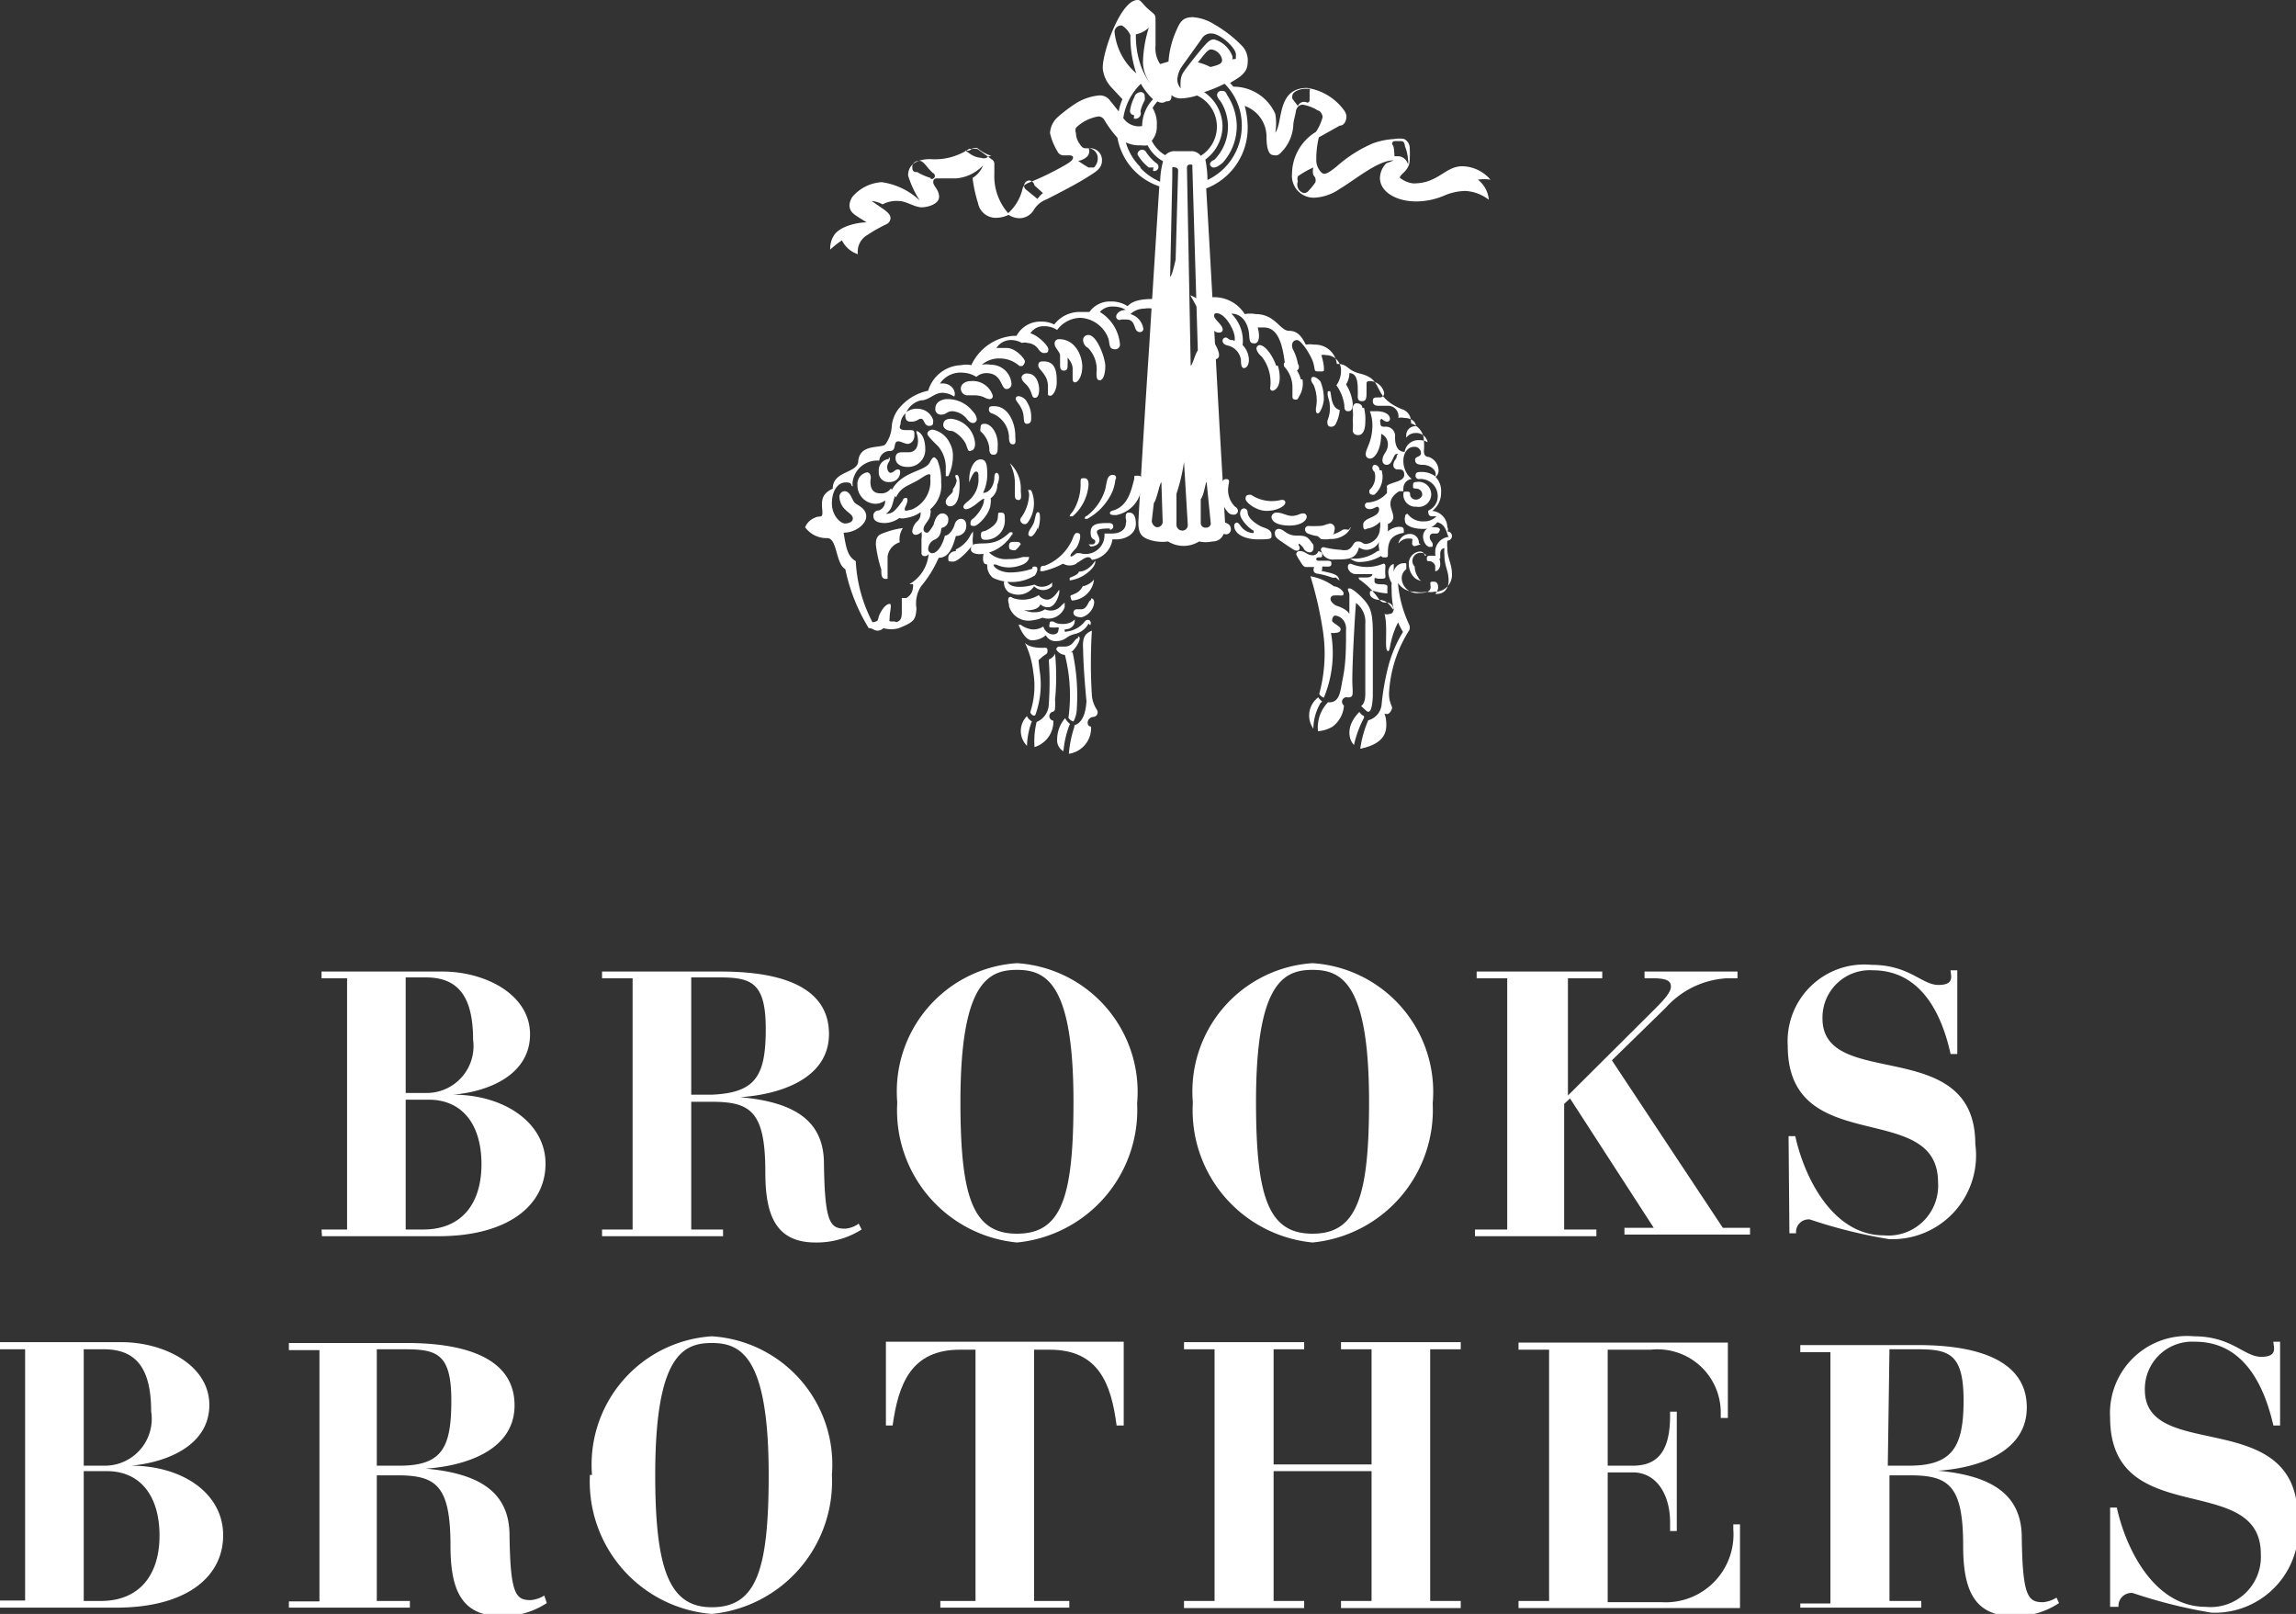 <svg xmlns="http://www.w3.org/2000/svg" viewBox="0 0 54.84 38.54"><rect x="0" y="0" width="54.84" height="38.54" fill="#333333" stroke="none"/><defs><style>.cls-1{fill:#fff;}</style></defs><g id="Layer_2" data-name="Layer 2"><g id="图层_1" data-name="图层 1"><path class="cls-1" d="M2,32.22h.48c.76,0,1.13.44,1.13,1.48A1.12,1.12,0,0,1,2.49,35H2ZM0,38.39H2.77c1.68,0,2.56-.73,2.56-1.73S4.36,35,3.13,35v0C4,34.92,5,34.51,5,33.55s-1.09-1.5-2.1-1.5H0v.17H.6v6H0Zm2-3.26h.55c.8,0,1.26.59,1.26,1.54s-.49,1.56-1.4,1.56H2Z"/><path class="cls-1" d="M6.9,38.39H9.79v-.16H9v-3h.48c.93,0,1.28.23,1.28,1.68,0,1,.23,1.68,1.2,1.68a1.88,1.88,0,0,0,1.1-.31L13,38.1a.72.72,0,0,1-.32.11c-.36,0-.49-.13-.51-1.54,0-1-.66-1.48-2-1.6v0c.91-.06,2.12-.42,2.12-1.51,0-1.32-1.6-1.49-2.59-1.49H6.9v.17h.73v6H6.9ZM9,32.22h.66c.77,0,1.12.1,1.12,1.22S10.57,35,9.54,35H9Z"/><path class="cls-1" d="M14.09,35.22A3.17,3.17,0,0,0,17,38.54a3.18,3.18,0,0,0,2.87-3.32A3.07,3.07,0,0,0,17,31.91a3.07,3.07,0,0,0-2.86,3.31M17,38.38c-1,0-1.35-.87-1.35-3.16,0-2.84.66-3.15,1.35-3.15s1.36.31,1.36,3.15c0,2.29-.3,3.16-1.36,3.16"/><path class="cls-1" d="M22.46,38.23h.84v-6h-.37c-1.17,0-1.47.82-1.61,1.81h-.16v-2h5.68v2h-.17c-.13-1-.43-1.81-1.6-1.81H24.7v6h.84v.16H22.46Z"/><polygon class="cls-1" points="28.28 38.23 29.01 38.23 29.01 32.22 28.28 32.22 28.28 32.05 31.15 32.05 31.15 32.22 30.42 32.22 30.42 34.97 32.76 34.97 32.76 32.22 32.03 32.22 32.03 32.05 34.89 32.05 34.89 32.22 34.16 32.22 34.16 38.23 34.89 38.23 34.89 38.4 32.03 38.4 32.03 38.23 32.76 38.23 32.76 35.13 30.42 35.13 30.42 38.23 31.15 38.23 31.15 38.4 28.28 38.4 28.28 38.23"/><path class="cls-1" d="M36.27,38.23H37v-6h-.73v-.17h5v1.8h-.17v-.13a1.51,1.51,0,0,0-1.67-1.5H38.4V35H39c.58,0,.89-.33.89-1.19v-.1h.16v2.85h-.16v-.21c0-.64-.31-1.19-.89-1.19H38.4v3.1h1.3a1.62,1.62,0,0,0,1.7-1.74v-.12h.16v2H36.27Z"/><path class="cls-1" d="M43,38.39h2.89v-.16h-.76v-3h.48c.93,0,1.28.23,1.28,1.68,0,1,.23,1.68,1.19,1.68a1.84,1.84,0,0,0,1.1-.31l-.06-.13a.72.72,0,0,1-.32.11c-.36,0-.49-.13-.51-1.54,0-1-.67-1.48-2-1.6v0c.91-.06,2.12-.42,2.12-1.51,0-1.32-1.61-1.49-2.6-1.49H43v.17h.72v6H43Zm2.13-6.17h.66c.76,0,1.11.1,1.11,1.22S46.63,35,45.59,35h-.5Z"/><path class="cls-1" d="M50.4,36h.16c.22,1,.9,2.37,2.12,2.37A1.2,1.2,0,0,0,54,37.11c0-2-3.6-.55-3.6-3.26a1.84,1.84,0,0,1,2-1.94c.91,0,1.2.49,1.61.49s.29-.24.29-.36h.16v2h-.16c-.23-1-.73-2-1.87-2a1.13,1.13,0,0,0-1.2,1.15c0,1.74,3.65.37,3.65,3.05a2,2,0,0,1-2.06,2.27,12,12,0,0,1-1.88-.47.31.31,0,0,0-.34.33H50.4Z"/><path class="cls-1" d="M9.69,23.34h.48c.76,0,1.13.44,1.13,1.49a1.12,1.12,0,0,1-1.12,1.27H9.69Zm-2,6.18h2.78c1.67,0,2.56-.74,2.56-1.73s-1-1.65-2.21-1.65v0c.86-.07,1.84-.48,1.84-1.44s-1.08-1.5-2.09-1.5H7.68v.16h.61v6H7.68Zm2-3.26h.55c.8,0,1.26.59,1.26,1.54s-.48,1.56-1.39,1.56H9.69Z"/><path class="cls-1" d="M14.38,29.52h2.89v-.16h-.76V26.31H17c.93,0,1.28.23,1.28,1.68,0,1,.23,1.68,1.2,1.68a2,2,0,0,0,1.1-.31l-.07-.14a.64.64,0,0,1-.32.12c-.36,0-.49-.13-.51-1.55,0-1-.66-1.47-2-1.59v0c.91-.06,2.12-.42,2.12-1.51,0-1.33-1.6-1.49-2.59-1.49H14.38v.16h.73v6h-.73Zm2.13-6.18h.66c.77,0,1.12.11,1.12,1.23s-.24,1.52-1.27,1.57h-.51Z"/><path class="cls-1" d="M21.43,26.35a3.17,3.17,0,0,0,2.86,3.32,3.18,3.18,0,0,0,2.87-3.32A3.08,3.08,0,0,0,24.29,23a3.07,3.07,0,0,0-2.86,3.31m2.86,3.15c-1.05,0-1.35-.86-1.35-3.15,0-2.84.66-3.15,1.35-3.15s1.35.31,1.35,3.15c0,2.29-.29,3.15-1.35,3.15"/><path class="cls-1" d="M28.49,26.35a3.17,3.17,0,0,0,2.86,3.32,3.18,3.18,0,0,0,2.87-3.32A3.08,3.08,0,0,0,31.35,23a3.07,3.07,0,0,0-2.86,3.31m2.86,3.15c-1.05,0-1.35-.86-1.35-3.15,0-2.84.66-3.15,1.35-3.15s1.35.31,1.35,3.15c0,2.29-.3,3.15-1.35,3.15"/><path class="cls-1" d="M35.23,29.36H36v-6h-.73v-.16h3v.16h-.82v2.8l2.06-2.05c.19-.19.4-.4.4-.55s-.12-.2-.47-.2h-.16v-.16H41.5v.16h-.24a2.12,2.12,0,0,0-1.47.7L38.5,25.32l2.65,4h.65v.16h-3v-.16h.7l-2-3.09-.14.13v3h.77v.16h-2.9Z"/><path class="cls-1" d="M42.72,27.13h.16c.22,1,.9,2.37,2.12,2.37a1.19,1.19,0,0,0,1.29-1.27c0-2-3.59-.55-3.59-3.26a1.83,1.83,0,0,1,2-1.93c.91,0,1.2.48,1.6.48s.29-.23.29-.35h.16v2h-.16c-.22-1-.73-2-1.86-2a1.13,1.13,0,0,0-1.2,1.15c0,1.74,3.65.37,3.65,3a2,2,0,0,1-2.06,2.27,11.89,11.89,0,0,1-1.89-.47.3.3,0,0,0-.33.33h-.16Z"/><path class="cls-1" d="M27.25,2a1.58,1.58,0,0,0,.29.37.94.94,0,0,0-.26.64.45.45,0,0,1-.45-.19A1.43,1.43,0,0,1,27.25,2Zm0,2a1.36,1.36,0,0,1-.36-.6.75.75,0,0,0,.36.07.57.57,0,0,0,.16,0,.9.9,0,0,0,.37.38,2,2,0,0,0-.07.49A1.38,1.38,0,0,1,27.23,4Zm.59-.29a.79.79,0,0,1-.33-.35A.51.51,0,0,0,27.63,3a.71.71,0,0,0-.1-.42.74.74,0,0,1,.12-.16.17.17,0,0,0,.2,0c.06,0,.14,0,.13-.15a.34.34,0,0,0,.23.08,1.4,1.4,0,0,0,.38-.07.82.82,0,0,1,.09,1.44.28.28,0,0,0-.21-.11c-.08,0-.12,0-.2,0s-.1,0-.2,0A.3.3,0,0,0,27.82,3.72Zm1,.6a2.49,2.49,0,0,0-.05-.5A1,1,0,0,0,29.2,3a1,1,0,0,0-.44-.8,3.37,3.37,0,0,0,.49-.2,1.4,1.4,0,0,1,.41,1A1.43,1.43,0,0,1,28.79,4.32ZM29,4a.09.09,0,0,1-.1-.09A.14.14,0,0,1,29,3.82,1.12,1.12,0,0,0,29.33,3a1.13,1.13,0,0,0-.17-.57s-.09-.1-.09-.16a.1.1,0,0,1,.1-.1c.06,0,.1,0,.14.1a1.36,1.36,0,0,1,.23.73,1.31,1.31,0,0,1-.33.88S29.08,4,29,4Zm-1.45,0s-.07,0-.11,0a1.07,1.07,0,0,1-.27-.31.08.08,0,0,1,0,0,.11.11,0,0,1,.21-.05h0a1.14,1.14,0,0,0,.23.25.11.11,0,0,1,.06.09A.1.1,0,0,1,27.54,4.08Zm-.46-1.25a.1.1,0,0,1-.1-.1,1,1,0,0,1,.11-.34c0-.05.08-.11.14-.11a.09.09,0,0,1,.1.1.23.23,0,0,1,0,.1.93.93,0,0,0-.1.26A.13.13,0,0,1,27.08,2.83Zm.1-1-.05,0a1.49,1.49,0,0,1-.52-1,.16.16,0,0,1,.18-.14A.53.53,0,0,1,27,.84,2.71,2.71,0,0,0,27.18,1.86Zm.58,10.7a.13.13,0,0,1-.13.14c-.07,0-.13-.09-.13-.15l.05-.43c.07-.07.14-.49.18-.49Zm.6.08a.13.13,0,0,1-.12.14.14.14,0,0,1-.15-.14l0-.74a4.26,4.26,0,0,0,.18-.76ZM28.08,6.2s-.09.41-.13.41V6.56L28,4.23V4A.06.06,0,0,1,28.07,4a.07.07,0,0,1,.07.07Zm.36,2.53L28.35,4s0-.07.07-.07.06,0,.06.08l.13,4.36C28.56,8.41,28.48,8.73,28.44,8.73Zm5-4.5c0-.07.23-.16.23-.41a2.32,2.32,0,0,0,0-.31.24.24,0,0,0-.13-.19.66.66,0,0,0-.24,0,1.76,1.76,0,0,0-.5.1,3.18,3.18,0,0,0-.88.56c-.09.07-.21.17-.29.17s-.19-.17-.19-.31a2.24,2.24,0,0,1,.06-.56L32,3c.09,0,.16-.09.16-.23a.3.3,0,0,0-.06-.14,1.33,1.33,0,0,0-.88-.53c-.73,0-.57.82-.76,1.07a1.3,1.3,0,0,0,0-.45,1.09,1.09,0,0,0-1-.65l-.08-.09c.2-.12.42-.23.42-.48a.51.51,0,0,0-.12-.39A3,3,0,0,0,29,.58a1.1,1.1,0,0,0-.51-.17c-.27,0-.32.15-.42.38a2.17,2.17,0,0,0-.16.68l-.2.06a.67.67,0,0,1-.11-.44c0-.15,0-.36,0-.56s0-.16-.17-.31S27.26,0,27.17,0c-.41,0-.85,1.28-.83,1.64a.77.77,0,0,0,.2.44l.27.29a1.2,1.2,0,0,0-.09.29l-.2-.25a.3.3,0,0,0-.28-.13,1.27,1.27,0,0,0-.53.18,3.54,3.54,0,0,0-.45.34.55.55,0,0,0-.18.38,1.49,1.49,0,0,0,.18.44h0a.16.16,0,0,0,.14.09l.15,0s.08,0,.08.05-.05.1-.17.17-.39.22-.69.35-.32.11-.36.28a1.12,1.12,0,0,1-.33.53,1.33,1.33,0,0,1-.33-.93c0-.07,0-.16,0-.24a.13.13,0,0,0-.07-.12l-.33-.24a.26.26,0,0,0-.14,0,.09.09,0,0,0-.07,0,1.47,1.47,0,0,1-.92.24c-.32,0-.53.13-.53.39a2.36,2.36,0,0,0,.28.6,1.66,1.66,0,0,0-.91-.44,1,1,0,0,0-.7.35.4.4,0,0,0-.07.19c0,.19.11.23.41.42-.22,0-.64.09-.78.31a.58.58,0,0,0-.09.34,2.05,2.05,0,0,1,.28-.22.65.65,0,0,0,.38.33.46.46,0,0,1,.23-.46,3.54,3.54,0,0,1,.44-.25.17.17,0,0,0,.11-.15c0-.1-.11-.17-.16-.21l-.29-.2a.66.66,0,0,1,.26.08.71.71,0,0,1,.39-.08c.17,0,.38.15.54.15s.42-.08.42-.25-.14-.26-.14-.35.06-.09.11-.09.21,0,.43,0a1,1,0,0,0,.65-.31.62.62,0,0,1-.25.3,3.23,3.23,0,0,0,.13.6.43.43,0,0,0,.46.35.69.69,0,0,0,.27-.07.49.49,0,0,0,.24.08A.4.4,0,0,0,24.7,5,.6.6,0,0,1,25,4.76c.27-.14.75-.38,1.05-.58.11-.07.27-.16.27-.34a.28.28,0,0,0-.28-.3h-.12c-.08,0-.12-.09-.15-.13a.43.43,0,0,1-.07-.23.17.17,0,0,1,0-.13,1,1,0,0,1,.54-.27.17.17,0,0,1,.14.09,2.76,2.76,0,0,0,.31.42,1.5,1.5,0,0,0,1,1.16c-.05.77-.15,2.34-.24,3.8-.11,1.65-.26,4.13-.26,4.23,0,.26.08.33.21.39a1,1,0,0,0,.5.06.7.7,0,0,0,.74,0,.77.77,0,0,0,.32,0c.16,0,.32-.11.3-.44,0-.07-.13-2.28-.13-2.28-.11-2-.25-4.56-.32-5.71A1.55,1.55,0,0,0,29.8,3a2,2,0,0,0-.07-.47.78.78,0,0,1,.52.71c0,.1,0,.43.14.46s.16,0,.29-.15A1,1,0,0,0,30.89,3c0-.1.05-.25.06-.33s.06-.17.17-.17a1,1,0,0,1,.36.14c.05,0,.11.09.11.16a1.16,1.16,0,0,1-.16.35h0a1.18,1.18,0,0,0-.57,1,.52.52,0,0,0,.55.57A1.16,1.16,0,0,0,32,4.51c.37-.22.91-.68,1.28-.68h.06s0,0-.05,0l-.18.07a.52.52,0,0,0-.15.35c0,.32.37.56.87.56a1.73,1.73,0,0,0,.69-.15A1.33,1.33,0,0,1,35,4.56a1,1,0,0,1,.56.21.68.68,0,0,0-.26-.48,1,1,0,0,1,.3,0,.91.91,0,0,0-.67-.32c-.42,0-.57.41-1.17.41A.61.61,0,0,1,33.42,4.23ZM28.8,12.6a.11.11,0,0,1-.12-.12v-.56c.08-.1.11-.4.14-.41l.1,1A.11.11,0,0,1,28.8,12.6ZM23.25,3.54a.15.15,0,0,1,.1,0,.94.94,0,0,0,.18.12.58.58,0,0,0,.15.06.23.23,0,0,0-.12.05.18.18,0,0,1-.12,0,.53.53,0,0,1-.26-.09l-.13-.09C23.18,3.63,23.19,3.54,23.25,3.54Zm2.76,0a.24.24,0,0,1,.21.25.31.31,0,0,1-.09.21h-.05L26,4a2.86,2.86,0,0,1-.25-.16c.08,0,.26-.09.26-.19a.08.08,0,0,0,0-.07Zm-3.78.71a1.42,1.42,0,0,1-.32-.14c-.06,0-.12,0-.12-.12s.11-.15.17-.15.1.05.14.09a2,2,0,0,0,.18.2l0,0A.06.06,0,0,1,22.23,4.27ZM27.44.66a2.94,2.94,0,0,0-.14.83.89.89,0,0,0,.18.51s0,0,0,0-.36-.41-.35-1.18A.63.63,0,0,0,27.44.66Zm.76,1.45s-.08-.09-.08-.21a.63.63,0,0,1,.1-.3L28.7.93A.25.25,0,0,1,28.94.8c.2,0,.58.34.58.5s0,.09-.09.12a.11.11,0,0,0,0-.09A.65.65,0,0,0,29,.94c-.1,0-.16.07-.25.17s-.4.49-.46.58a.42.42,0,0,0-.09.25.9.9,0,0,0,0,.16ZM24.71,4.43l.2.18s0,0,0,0,0,0,0,0a.79.79,0,0,0-.13.14l-.27-.22a.12.12,0,0,1-.05-.1.13.13,0,0,1,.14-.12A.15.15,0,0,1,24.71,4.43ZM31,2.53l-.13-.17a.11.11,0,0,1,0-.08c0-.08.16-.16.31-.16s.1,0,.1.08,0,0,0,.06l0,.13s0,.06-.06.06A.16.16,0,0,0,31,2.53Zm2.31.84.13,0c.07,0,.1,0,.12.13a1,1,0,0,1,.07.31.23.23,0,0,1,0,.11s-.05-.19-.25-.19c0,0-.06,0-.07,0s0-.23-.05-.27A.06.06,0,0,1,33.3,3.37ZM31,4.33A.17.17,0,0,1,31,4.21,2,2,0,0,1,31.37,4a.31.31,0,0,0,0,.18s.05.06.05.09a.2.2,0,0,1,0,.08,1.37,1.37,0,0,1-.16.2.14.14,0,0,1-.12.06A.21.21,0,0,1,31,4.33ZM28.91,1.6a1.2,1.2,0,0,0-.3-.11c.15-.18.23-.31.32-.31a.3.3,0,0,1,.26.25C29.19,1.52,29.12,1.55,28.91,1.6Z"/><path class="cls-1" d="M31.91,10.11a.12.12,0,0,1-.12.08c-.1,0-.09-.11-.08-.16a.73.73,0,0,0,.05-.37c0-.08-.05-.18-.05-.25s0-.07.05-.07,0,.39.24.45A.87.87,0,0,1,31.91,10.11Zm-.37-1S31.45,9,31.37,9s-.06.12,0,.18a.93.93,0,0,1,.06.57c0,.07,0,.12.05.12s.14-.21.14-.35A1.09,1.09,0,0,0,31.54,9.11Zm1,.63c0-.08-.08-.11-.14-.11s-.1.07-.09.16a.86.86,0,0,1,0,.22,1.9,1.9,0,0,1,0,.27s0,.11.13.11.17-.16.17-.31A1.13,1.13,0,0,0,32.58,9.74Zm-1.47-.68a.64.64,0,0,0-.22-.35c-.05-.06-.08-.09-.13-.09a0,0,0,0,0-.05.05.16.16,0,0,0,0,.08.72.72,0,0,1,.2.51c0,.06,0,.17,0,.2s0,.07.05.08.08,0,.1-.06A.58.58,0,0,0,31.11,9.06Zm2.78,2.45c-.06,0-.1,0-.1.08s0,.07.1.08a.14.14,0,0,1,.12.14c0,.06-.08.12-.14.12a.14.14,0,0,1-.15-.11c0-.06,0-.08-.08-.08s-.08,0-.08.1a.29.29,0,0,0,.31.26.3.3,0,1,0,0-.59Zm-.9-.28c0-.1-.08-.13-.12-.13s-.09.09,0,.17a.42.42,0,0,1-.12.43.09.09,0,0,0,0,.06s0,.05.06.05a.07.07,0,0,0,.06,0A.56.56,0,0,0,33,11.23Zm-2.47-2.5c-.07-.21-.25-.49-.4-.49a.09.09,0,0,0-.07.08s0,.09.13.2a1,1,0,0,1,.2.73.06.06,0,0,0,.09.07C30.61,9.23,30.58,8.91,30.52,8.73Zm-1.81-.54.09.13s.12.26.24.26c.27,0,0-.41-.08-.52a2,2,0,0,0-.25-.26Zm5.57,4.4a.22.22,0,0,0-.25.22c0,.14.09.25.16.25s.07,0,.07-.06-.07-.09-.07-.17a.08.08,0,0,1,.09-.09h.07a.07.07,0,0,0,.07-.06C34.42,12.63,34.36,12.59,34.28,12.59Zm-.35.38a.21.21,0,0,0-.21-.22.28.28,0,0,0-.28.23s0,0,0,0,.09-.12.23-.12.1,0,.1.11a.06.06,0,0,0,.07.07S33.93,13,33.93,13Zm.31.3c-.08,0-.12,0-.12.06s0,.07.06.07.14.06.14.13,0,.07,0,.11a0,0,0,0,0,0,0c.07,0,.12-.09.12-.16S34.4,13.27,34.24,13.27Zm-.17,0s0,0,0,0a.11.11,0,0,0-.12-.1.29.29,0,0,0-.26.32.46.46,0,0,0,.12.29.3.3,0,0,0,.19.09s0,0,0,0-.05,0-.09-.09a.46.46,0,0,1-.08-.25A.19.19,0,0,1,34.07,13.26Zm-1.84-.62a.21.21,0,0,0-.12,0,.85.85,0,0,1-.5.15c-.06,0-.1,0-.1,0s0,0,.08.07a.6.6,0,0,0,.22,0,.56.56,0,0,0,.4-.14s.09-.09.09-.14A.07.07,0,0,0,32.23,12.64ZM28.71,7.55a1,1,0,0,1,.23.23c0,.09.1.18.2.16s.07-.12,0-.2S29,7.59,29,7.55s0-.07.06-.07c.21,0,.42.41.43.56s0,.08-.07.08-.1-.06-.14-.06a.08.08,0,0,0-.08.07q0,.09.12.12a.41.41,0,0,1,.32.34c0,.06,0,.2.07.2s.12-.09.12-.19a.52.52,0,0,0-.15-.36.9.9,0,0,0-.27-.75c.29,0,.4.28.42.45s0,.26.13.26.13-.21.08-.38l.15,0c.36,0,.45.47.5.86,0,.09.06.15.14.15A.11.11,0,0,0,31,8.69a1.11,1.11,0,0,0-.12-.35c-.05-.12,0-.22.1-.22s.34.37.39.55,0,.2.14.2.11,0,.11-.12a1.47,1.47,0,0,0-.06-.27.23.23,0,0,1,.11,0,.36.36,0,0,1,.36.38.59.59,0,0,1-.11.34,1.06,1.06,0,0,1,.19.48c0,.06,0,.14.09.14s.11-.07.11-.19a1.07,1.07,0,0,0-.16-.45.51.51,0,0,0,.08-.27c.19,0,.2.24.2.39a1.39,1.39,0,0,1,0,.15c0,.06,0,.13.1.13s.11-.06.11-.22,0-.17,0-.2,0-.06.09-.06a.36.36,0,0,1,.33.28.1.1,0,0,1-.11.11c-.12,0-.16,0-.16.09s.07.11.13.11.15,0,.22,0a.25.25,0,0,1,.26.29.29.29,0,0,1,.14,0c.18,0,.28.1.28.2v0a.21.21,0,0,0-.23.19.25.25,0,0,0,0,.08.27.27,0,0,1,.22-.11.28.28,0,0,1,.29.22.41.41,0,0,0-.21-.05.33.33,0,0,0-.34.28c-.11,0-.23-.07-.23-.35a.22.22,0,0,0-.24-.25c-.07,0-.11,0-.11-.1A.07.07,0,0,1,33,10s.07.07.13.07a.07.07,0,0,0,.07-.06c0-.15-.2-.19-.31-.19l-.17,0a1,1,0,0,1,.06.32c0,.42-.16.56-.16.71a.1.1,0,0,0,.11.1c.1,0,.26-.2.26-.59a.27.27,0,0,1,.16.25c0,.18-.13.23-.13.38a.1.1,0,0,0,.1.11c.15,0,.15-.26.24-.26s0,0,0,.06-.08.1-.08.21a.1.1,0,0,0,.11.1c.08,0,.15,0,.15.13s-.19.16-.32.21-.09.06-.09.12a.38.38,0,0,0,0,.1.66.66,0,0,1-.46.23c-.11,0-.1.2.11.15l.11-.05s0,0,0,0,.05,0,.05.06c0,.21-.38.19-.38.37s.07.09.11.09a.51.51,0,0,0,.29-.16.4.4,0,0,1,0,.16.38.38,0,0,1-.33.37c-.1,0-.08-.06-.2-.06s-.09.13-.24.2a.38.38,0,0,1-.16,0,2.25,2.25,0,0,1-.4-.06.06.06,0,0,0-.08.06.35.35,0,0,0,.07.14.29.29,0,0,0,.25.09c.33,0,.52,0,.59-.29,0,0,0,0,0,0s.07.06.18.06a.35.35,0,0,0,.3-.19.34.34,0,0,0,0,.16s0,.21.11.21.1,0,.1-.12c0-.26.08-.37.24-.43s.14,0,.14-.09-.05-.09-.12-.09a.42.42,0,0,0-.26.11c0-.06,0-.16,0-.18a.18.18,0,0,0,.13-.15c0-.12-.07-.21-.07-.33s.08-.22.21-.3l.1,0a.2.2,0,0,1,0-.07.22.22,0,0,1,.2-.22.56.56,0,0,1-.2-.45c0-.14.08-.32.26-.32a.15.15,0,0,1,.16.15c0,.1-.14.07-.14.16s.06.12.19.12.3.09.3.22,0,.05,0,.06a.55.55,0,0,0-.32-.11c-.1,0-.16,0-.16.09a.08.08,0,0,0,.08.08.41.41,0,0,1,.45.43.37.37,0,0,1-.22.32.08.08,0,0,0,0,.07s0,.07.09.07l.1,0a.4.4,0,0,1-.3.12.45.45,0,0,1-.39-.18,0,0,0,0,0,0,0s-.06,0-.06.07a.22.22,0,0,0,0,.11c0,.09.17.18.43.18a.4.4,0,0,0,.34-.16c.24.06.22.33.28.35a.36.36,0,0,0-.33.35c0,.09,0,.17.12.17s0,0,0,0,0-.06,0-.1,0-.14.1-.15a.88.88,0,0,0,0,.17c0,.26.1.37.1.6s-.14.34-.32.32a.22.22,0,0,0,.07-.17s0-.12-.1-.12-.09,0-.08.12-.12.15-.27.15a.37.37,0,0,1-.42-.34.27.27,0,0,1,.11-.23s0,0,0-.08,0-.06-.08-.06a.25.25,0,0,0-.22.2.25.25,0,0,1,0-.07s0-.08,0-.11a0,0,0,0,0,0,0c-.05,0-.13.07-.13.2a.56.56,0,0,0,.08.25,1,1,0,0,0,0,.17,1.9,1.9,0,0,0,.27,1,3.11,3.11,0,0,0-.35.82A5.94,5.94,0,0,0,33,16.82a.43.43,0,0,1-.32.38,2.64,2.64,0,0,0-.19.68c.63-.13.63-.45.62-.64s-.08-.21,0-.19.14-.11.14-.15-.09-.16-.07-.4a3.09,3.09,0,0,1,.48-1.45.18.18,0,0,0,0-.13,2.91,2.91,0,0,1-.27-1,.47.47,0,0,0,.4.21.77.77,0,0,0,.29,0,.42.42,0,0,0,.18,0,.4.4,0,0,0,.42-.42c0-.25-.11-.37-.11-.62a1,1,0,0,1,0-.18.11.11,0,0,0,0-.22.09.09,0,0,0,0-.1.4.4,0,0,0-.36-.39.54.54,0,0,0,.21-.44.48.48,0,0,0-.13-.37.2.2,0,0,0,.07-.16.35.35,0,0,0-.24-.32c-.08,0-.11-.06-.11-.14a1.41,1.41,0,0,0,0-.24.44.44,0,0,0-.31-.42.07.07,0,0,0,0-.05.3.3,0,0,0-.22-.29c-.76-.32-.38-.7-1-.85-.32-.08-.27-.23-.55-.23a.52.52,0,0,0-.54-.46.6.6,0,0,0-.2,0c-.09-.17-.18-.33-.4-.33s-.33-.4-.8-.4a.74.74,0,0,0-.26,0,.86.86,0,0,0-.8-.4.84.84,0,0,0-.3.06.81.81,0,0,0-.2-.11ZM33,13.16a.18.18,0,0,0-.1,0,.93.93,0,0,1-.52.18c-.06,0-.13,0-.13,0s.1.08.2.08a1,1,0,0,0,.53-.14S33,13.18,33,13.16ZM30.7,12c0-.06-.06-.07-.11-.06a.89.89,0,0,1-.7-.12.15.15,0,0,0-.08,0s-.06,0-.06.09.26.29.5.29S30.7,12.09,30.7,12Zm.51.35a.08.08,0,0,0-.09-.09c-.07,0-.14.06-.26.06s-.24-.08-.36-.08a.12.12,0,0,0-.13.1c0,.12.15.21.43.21S31.21,12.43,31.21,12.34Zm.54.16c-.08,0-.11.05-.25.05a2.19,2.19,0,0,1-.25,0,.08.08,0,0,0-.08.08.11.11,0,0,0,.07.1.9.9,0,0,0,.37.07c.13,0,.26,0,.26-.14A.12.12,0,0,0,31.75,12.5ZM33,14.33c-.19,0-.28-.08-.28-.15s0-.07.06-.07.16.05.36.06a1,1,0,0,1,0-.16c0-.11-.31,0-.31-.13s0-.06.12-.06.15,0,.14-.08,0-.18,0-.21,0-.07-.05-.07a.08.08,0,0,0,0,0,1,1,0,0,1-.78,0s-.09,0-.06.12a.2.2,0,0,0,.19.13h.31c.05,0,.08,0,.08,0s0,.08-.14.08h-.19a0,0,0,0,0,0,0s0,.05.05.07a1.79,1.79,0,0,1,.43.44.19.19,0,0,0,.17.09.16.16,0,0,1,.18.18.09.09,0,0,1-.1.09.15.15,0,0,1-.11,0c.08.3,0,.79.06.87s.07-.12.09-.18a1.88,1.88,0,0,1,.25-.62C33.23,14.59,33.23,14.38,33,14.33Zm-2.63-1.56c0-.13-.16-.16-.23-.19s-.34-.18-.34-.35a.09.09,0,0,0-.09-.09s-.09,0-.09.13.21.35.32.4a.08.08,0,0,1,0,.06s0,0,0,0a.39.39,0,0,1-.3-.16s-.06-.09-.09-.09a.07.07,0,0,0-.07.08c0,.18.23.32.57.32S30.37,12.86,30.37,12.77Zm-.87-.67a.56.56,0,0,1-.16-.49c0-.06.06-.17-.05-.17s-.12.14-.12.14a1.23,1.23,0,0,0,0,.19.62.62,0,0,0,.15.45.17.17,0,0,0,.14.07.1.1,0,0,0,.11-.09A.13.13,0,0,0,29.5,12.1Zm1.09.82.19.13c.1.06.14.1.2.1s.08-.07.05-.11,0-.06,0-.06.07.06.1.1a.17.17,0,0,0,.16.11.09.09,0,0,0,.08-.08.38.38,0,0,0,0-.1c-.14-.19-.15-.22-.4-.22s-.3-.16-.43-.16a.09.09,0,0,0-.09.09C30.45,12.8,30.47,12.84,30.59,12.92Zm1.39.92c0-.13-.22-.16-.34-.19s-.06,0-.06-.07,0-.05.08-.05h.07s.07,0,.07-.06,0-.08-.11-.08l-.2,0c-.07,0-.07-.08,0-.08s.09,0,.09-.05,0-.07-.09-.1a.14.14,0,0,1-.14.1c-.13,0-.17-.1-.3-.1a.08.08,0,0,0-.09.08s.05.1.08.14.08.16.15.16.2,0,.2,0-.07.14.08.16a1.73,1.73,0,0,1,.34.09.2.2,0,0,0,.1,0S32,13.89,32,13.84Zm-3-1.22a.56.56,0,0,0,.31.14.12.12,0,0,0,.11-.11c0-.13-.08-.15-.21-.2a.78.78,0,0,1-.21-.09ZM31.86,14a1.38,1.38,0,0,0-.56-.24,9.08,9.08,0,0,1,.3,1.32,3.64,3.64,0,0,1-.09,1.49.2.2,0,0,0,.11.09,2.76,2.76,0,0,0,.17-1.55.25.25,0,0,0,.12,0c.11,0,.14-.09.08-.14s-.13-.09-.16-.12,0-.15.06-.15a.28.28,0,0,1,.18.09.33.33,0,0,1,.08.25c0,.39,0,.77-.07,1.12s-.07.63-.36.61a.86.86,0,0,0-.24.69.76.76,0,0,0,.35-.11.68.68,0,0,0,.27-.5c-.11-.11,0-.21.07-.2s.11,0,.13-.05,0-.21,0-.35c0-.52.08-1.86.09-1.85a.56.56,0,0,1,.22.5c0,.62,0,1.62,0,1.68,0,.23-.1.28-.1.28s0,0,.12.11.15-.15.16-.34l0-1.51c0-.52-.06-.65-.29-.88,0,0-.19-.19-.27-.19s0,.09,0,.15c0,.24,0,.33,0,.46-.07-.13-.32-.2-.32-.2s-.13-.07-.13-.16a.08.08,0,0,1,.08-.08,1,1,0,0,1,.15,0c.08,0,.08,0,.08-.07A.31.31,0,0,0,31.86,14Zm.72,3.1a.23.23,0,0,1-.11-.1c-.31.31-.28.63-.13.79A2.54,2.54,0,0,1,32.58,17.14Zm-1-.35s-.08-.06-.09-.1a.54.54,0,0,0-.12.75A1.22,1.22,0,0,1,31.54,16.79ZM26.27,9.08c.08,0,.13-.15.13-.34S26.2,8,26,8a.12.12,0,0,0-.13.12.22.22,0,0,0,.12.19.73.73,0,0,1,.2.59C26.19,9,26.19,9.08,26.27,9.08Zm-.42-.33c0-.24-.16-.65-.55-.65a.1.1,0,0,0-.11.11c0,.1.13.19.13.28s0,.12,0,.2,0,.16.09.16.09-.07.09-.14a.77.77,0,0,0,0-.1s0-.07,0-.07.12.13.12.26V9c0,.08,0,.13.06.13S25.85,9,25.85,8.75Zm-.61.38c0-.19,0-.5-.31-.5-.07,0-.13,0-.13.1s.23.21.23.49c0,.07,0,.11,0,.16s0,.07.06.07S25.24,9.31,25.24,9.13Zm-.42.17c0-.13-.06-.38-.28-.38A.13.13,0,0,0,24.4,9c0,.12.1.14.18.27s.06.23.14.23S24.82,9.39,24.82,9.3Zm-.19.66a.66.66,0,0,0-.1-.36.26.26,0,0,0-.2-.14s-.07,0-.07.06.1.13.16.29,0,.31.11.31S24.63,10,24.63,10Zm1.88,2.29c0,.05.07.05.15.05a.75.75,0,0,0,.61-.76c0-.15,0-.18-.1-.18s-.07,0-.08.08c-.08.33-.17.63-.47.74C26.59,12.19,26.51,12.2,26.51,12.25Zm-2.8-2.81a.5.5,0,0,0-.52-.34c-.14,0-.24.08-.24.17a.16.16,0,0,0,.15.17h.16c.24,0,.27.09.38.09A.07.07,0,0,0,23.71,9.44Zm2.87,1.9c-.14,0-.14.16-.18.34a1.26,1.26,0,0,1-.44.64s-.05,0-.05.07,0,0,0,0l.06,0a1.39,1.39,0,0,0,.52-.5,1,1,0,0,0,.15-.43C26.68,11.4,26.65,11.34,26.58,11.34Zm-2.33-.94c0-.29-.16-.7-.5-.7-.09,0-.13,0-.13.08a.09.09,0,0,0,.07.09.63.63,0,0,1,.41.56c0,.06,0,.18.09.18S24.25,10.52,24.25,10.4ZM26,11.58c0-.05,0-.16-.1-.16s-.09,0-.09.16a1.21,1.21,0,0,1-.19.64s-.07.07-.07.11a0,0,0,0,0,0,0s0,0,.07,0A1.11,1.11,0,0,0,26,11.58Zm-2.46-1.46c-.07,0-.12,0-.12.1a.15.15,0,0,0,0,.08.61.61,0,0,1,.21.4c0,.06,0,.16.1.16s.1-.1.1-.2C23.85,10.36,23.68,10.12,23.52,10.12ZM23.33,10a.31.31,0,0,0-.09-.17.76.76,0,0,0-.62-.3c-.09,0-.28.05-.28.23a.13.13,0,0,0,.15.14c.12,0,.12-.08.26-.08a.48.48,0,0,1,.34.18s.07.1.14.1A.09.09,0,0,0,23.33,10Zm3.18,2.65a.08.08,0,0,0,.08-.08c0-.06-.05-.08-.1-.08-.23,0-.44,0-.44.22s.11.13.11.23a.07.07,0,0,1-.07.06S26,13,26,13a0,0,0,0,0,.05.05c.11,0,.21-.06.21-.15s-.06-.14-.06-.2S26.3,12.62,26.51,12.62Zm-1.72,0a.92.92,0,0,0,.05-.26c0-.09,0-.16-.05-.16s-.06.13-.09.23-.11.18-.13.25,0,.09.05.1S24.76,12.68,24.79,12.59Zm-.41-.92a.83.83,0,0,0-.26-.67h0a0,0,0,0,0,0,0v0a1.05,1.05,0,0,1,.12.54c0,.07,0,.13,0,.2s0,.14.09.14S24.38,11.79,24.38,11.67ZM20.5,11c0,.31-.61.23-.61.67-.27.12-.27.29-.25.51s-.05.12-.17.18a.42.42,0,0,0-.24.23.63.63,0,0,0,.53.26c.24,0,.2.62.43.74A4.38,4.38,0,0,0,20.75,15c.11,0,.11.06.22.06A.21.21,0,0,0,21.1,15a.68.68,0,0,0,.37,0c.37-.15.4-.2.42-.47A.75.75,0,0,1,22,14a2.77,2.77,0,0,0,.42-.68c.23,0,.33-.22.41-.52.15,0,.25-.11.25-.24s-.06-.17-.13-.17-.13.06-.15.14-.12.26-.23.26c-.09.34-.24.42-.29.42a.1.1,0,0,1-.11-.1.25.25,0,0,1,.17-.23c.18-.1.11-.28.17-.28a.18.18,0,0,0,.14-.18.14.14,0,0,0-.14-.16c-.16,0-.21.27-.21.27s-.11.19-.15.19a.08.08,0,0,1-.09-.09c0-.11.16-.21.16-.35a.19.19,0,0,0,0-.12.74.74,0,0,0,.26-.64,1.34,1.34,0,0,0-.09-.53s-.05-.07-.08-.07-.07.06-.09.1c-.1.25-.66.21-.92.68l.1.18c.13-.28.33-.28.6-.46s.22-.06.22,0a.73.73,0,0,1-.45.75c-.06,0-.23.1-.13-.1,0,0,.08-.18,0-.18s-.08.08-.09.08c-.16.22-.23.3-.39.3.17-.12.15-.27.22-.43l-.1-.18a.27.27,0,0,1-.26.12c-.3,0-.22-.37-.22-.37s0-.13-.09-.13a.28.28,0,0,0-.23.3.44.44,0,0,0,.42.45.38.38,0,0,0,.24-.08.23.23,0,0,1-.15.24c-.09,0-.13.07-.13.12s0,.18.28.18a.62.62,0,0,0,.34-.12.28.28,0,0,0,.15,0,.8.8,0,0,0,.36-.14c0,.07,0,.12-.06.2a.38.38,0,0,0-.14.25.08.08,0,0,0,.09.09.21.21,0,0,0,.13-.07.55.55,0,0,1,0,.17c0,.18,0,.18,0,.34a.07.07,0,0,0,.07.07.11.11,0,0,0,.1-.05.92.92,0,0,1-.46.72l.09,0c0,.09,0,.23-.16.33l-.11,0c0,.07,0,.21,0,.31s0,.21-.09.25,0,0-.12,0-.08,0-.08-.11.06-.31,0-.31-.15.07-.23.23,0,.18-.18.21a3.5,3.5,0,0,1-.4-1.46c-.19-.11-.23-.3-.29-.68.28,0,.54-.2.54-.39s-.2-.26-.27-.32-.1-.28-.25-.28a.13.13,0,0,0-.12.14.44.44,0,0,0,.14.3c.08.08.18.13.18.21s-.09.12-.19.12-.31-.18-.31-.48.14-.5.33-.5.1.09.17.09,0,0,0,0a.28.28,0,0,1,0-.13A.59.59,0,0,1,21,11a.26.26,0,0,1,.22-.23c.08,0,.13,0,.15-.12s.06-.11.1-.11.15.06.21.06.16-.06.16-.2,0-.13-.21-.13-.12-.12-.12-.15a.35.35,0,0,1,.12-.25s-.05.2.12.2S21.92,10,22,10s.07.17.19.17.09-.07.1-.11-.09-.3-.39-.3a.41.41,0,0,0-.25.08A.51.51,0,0,1,22,9.56c.19,0,.31-.18.51-.18a.52.52,0,0,1,.28.09c.06-.1-.05-.35-.34-.31A.59.59,0,0,1,23,8.9a.64.64,0,0,1,.32.1.36.36,0,0,1,.24-.09c.38,0,.34.38.48.38a.12.12,0,0,0,.12-.12.49.49,0,0,0-.49-.46.6.6,0,0,0-.22,0,.64.64,0,0,1,.45-.15.7.7,0,0,1,.45.18l.07,0s.06-.05.06-.11-.22-.32-.43-.32l-.25,0a.41.41,0,0,1,.37-.19.56.56,0,0,1,.24.07.21.21,0,0,1,.13,0,.34.34,0,0,1,.27.16s.06.08.12.08.11,0,.11-.09-.26-.34-.43-.38a.37.37,0,0,1,.33-.17.54.54,0,0,1,.31.09.7.7,0,0,1,.56-.29.75.75,0,0,1,.65.46c.06.12,0,.29.17.29a.11.11,0,0,0,.12-.12,1,1,0,0,0-.48-.77.39.39,0,0,1,.32-.13.57.57,0,0,1,.3.08c-.14,0-.23.09-.23.16a.08.08,0,0,0,.12.07l.12,0c.26,0,.15.3.33.3a.08.08,0,0,0,.08-.07A.43.43,0,0,0,27,7.5a.49.49,0,0,1,.33-.13.7.7,0,0,1,.21,0V7.14c-.43,0-.53.1-.61.17a.69.69,0,0,0-.39-.11.6.6,0,0,0-.52.25l-.2,0a.76.76,0,0,0-.64.3.64.64,0,0,0-.31-.07.64.64,0,0,0-.59.34h-.08a1.21,1.21,0,0,0-1,.7.57.57,0,0,0-.24,0,.85.85,0,0,0-.79.61,1.22,1.22,0,0,0-.72.45.79.79,0,0,0-.15.39.8.8,0,0,1-.16.45C21,10.71,20.55,10.6,20.5,11Zm2.69-.24c.06,0,.1-.07.1-.16a.64.64,0,0,0-.57-.6c-.15,0-.19.07-.19.15s.1.14.19.14.31.19.36.34S23.13,10.77,23.19,10.77Zm2.52,2.69c.15-.08.29-.23.37-.08a.57.57,0,0,0,.49-.49h.09c.24,0,.47-.14.47-.37s-.09-.27-.16-.27a.07.07,0,0,0-.08.08.21.21,0,0,0,0,.07.17.17,0,0,1,0,.11c0,.15-.14.24-.33.24l-.18,0a.45.45,0,0,1-.18.4.45.45,0,0,1-.4.07s-.06,0-.08,0-.13.11-.15.07.09-.14.14-.2a.63.63,0,0,0,.09-.25c0-.06,0-.09-.05-.1s-.08,0-.12.11a1.18,1.18,0,0,1-.68.67c-.05,0-.09,0-.1.07s0,.06.06.06a1.88,1.88,0,0,0,.48-.18A.32.32,0,0,0,25.71,13.46Zm.16.53a.36.36,0,0,1-.16.18l-.11.05c-.07,0,0,.13,0,.13a.56.56,0,0,0,.53-.5c0-.06,0-.07,0,0A.48.48,0,0,1,25.87,14Zm-.1-.34c0,.09-.2.14-.22.16a.05.05,0,0,0,0,0s0,.05,0,.06a.87.87,0,0,0,.51-.26.37.37,0,0,0,.1-.16c0-.06,0-.08,0-.06S26,13.65,25.77,13.65ZM24,12.4c0-.1,0-.16-.09-.16s-.06,0-.08.14-.17.23-.26.28-.14,0-.14.12.07.11.14.11A.46.46,0,0,0,24,12.4Zm-.2-1.11s-.05,0-.05.12-.08.36-.27.36a1,1,0,0,0,.1-.4c0-.22,0-.4-.16-.4s-.27.24-.27.48c0,.05,0,.07,0,.07s0,0,0,0,.09-.26.16-.26.06.09.06.13a.67.67,0,0,1-.25.58s-.11.08-.11.13a.06.06,0,0,0,.06.06c.11,0,.29-.16.29-.16s.11-.09.14-.09,0,0,0,.05-.05.23-.25.42a.12.12,0,0,0-.07.11c0,.05,0,.07.09.07s.39-.3.39-.54a.25.25,0,0,0,0-.12.38.38,0,0,0,.16-.32C23.9,11.38,23.85,11.29,23.8,11.29Zm-1.15.08a1.11,1.11,0,0,0,.11-.46.63.63,0,0,0-.08-.34.57.57,0,0,0-.4-.31c-.08,0-.13.05-.13.1s.16.2.26.3a.79.79,0,0,1,.18.53c0,.06,0,.14,0,.18a0,0,0,0,0,0,0S22.65,11.37,22.65,11.37ZM24.38,13a.06.06,0,0,0,0,0s0-.06-.09-.06h-.07c-.06,0-.12,0-.12.1s.05.08.09.1h.06C24.34,13.07,24.37,13,24.38,13Zm.26-1.23c0-.05,0-.07-.06-.07s0,0,0,.12a1,1,0,0,1-.19.54c-.08.09.09.24.17.1A.78.78,0,0,0,24.64,11.73Zm-1.88-.05c0,.07-.17.15-.17.26a.1.1,0,0,0,.1.11c.16,0,.23-.2.23-.5,0-.06,0-.25-.07-.25s0,.1,0,.14A.45.45,0,0,1,22.76,11.68Zm1.42,1.07a.16.16,0,0,0,0-.08h0l-.06,0c-.35.34-.59.24-.82.28a.12.12,0,0,0-.11.13c0,.08.12.14.34.1A1,1,0,0,0,24.18,12.75Zm-2.29-2.46c.06.16.07.45-.17.47l-.16,0c-.06,0-.17,0-.17.14s.13.21.28.21a.41.41,0,0,0,.43-.43C22.1,10.55,22.05,10.34,21.89,10.29Zm4.17,4c-.07,0-.08.23-.25.22l-.1,0s-.06,0-.07.07.06.12.19.12C26.11,14.68,26.22,14.29,26.06,14.29Zm-.31.91c-.09,0-.11.2-.32.2H25.3a.07.07,0,0,0-.07.07s.07.13.23.13S25.89,15.2,25.75,15.2Zm.29-.31c.05-.1-.05-.18-.13-.09a.63.63,0,0,1-.43.24.05.05,0,0,1-.05,0s0-.05,0-.05c.17,0,.24-.12.24-.19s0-.05,0-.05-.08.11-.28.11-.2-.06-.25-.06-.07,0-.07.06a.1.1,0,0,0,0,.08,1,1,0,0,0,.21,0,.06.06,0,0,1,0,.06c0,.08-.06.11-.14.11a.26.26,0,0,1-.22-.19.44.44,0,0,1-.27.07.59.59,0,0,1-.27-.11s-.05,0-.05,0,.13.37.32.37a.52.52,0,0,0,.33-.12.26.26,0,0,0,.25.14.41.41,0,0,0,.23-.07.57.57,0,0,1,.21-.1A.49.49,0,0,0,26,14.89Zm-1.94-.46a.48.48,0,0,0,.5.35,1,1,0,0,0,.3-.07.42.42,0,0,0,.53-.25s0-.11,0-.11l-.07.06a.33.33,0,0,1-.4.1.43.43,0,0,1-.24.07.53.53,0,0,1-.32-.09s0-.06,0,0,.39.08.45-.1a.25.25,0,0,0,.19.07c.13,0,.22-.18.25-.3s0-.11,0-.11,0,0,0,0-.13.23-.28.23a.26.26,0,0,1-.2-.11.72.72,0,0,1-.62.07C24.1,14.21,24.05,14.29,24.1,14.43Zm.56-.89a1.69,1.69,0,0,1-.54.09c-.21,0-.39-.11-.39-.19a0,0,0,0,1,0,0l.06,0a.71.71,0,0,0,.32.07.85.85,0,0,0,.34-.08c.11-.06.13-.13.13-.17s0,0,0,0l-.15,0a1,1,0,0,1-.34.05.58.58,0,0,1-.47-.16.08.08,0,0,0-.05,0c-.05,0-.09,0-.09.15s.08.13.1.14a.37.37,0,0,0,.14.32,1.05,1.05,0,0,0,1-.06C24.8,13.62,24.81,13.49,24.66,13.54Zm.47.41s0-.13,0-.09-.22.19-.42.06c-.21.06-.56.11-.65-.07,0,0-.08,0-.08,0a.29.29,0,0,0,.11.25A.46.46,0,0,0,24.7,14,.3.3,0,0,0,25.13,14Zm.53,3.37a2.67,2.67,0,0,0-.13.64.62.62,0,0,0,.53-.65c-.12,0-.11-.21.05-.23a.11.11,0,0,0,.09-.17.73.73,0,0,1-.12-.34,12.34,12.34,0,0,1,0-1.55c-.17.07-.23.17-.21.44,0,0,0,.4.08,1.24C25.94,16.94,25.89,17.25,25.66,17.32Zm-4.43-6.4a.27.27,0,0,0-.24.3.23.23,0,0,0,.26.25.24.24,0,0,0,.25-.22c0-.05,0-.08-.06-.08s-.1.08-.17.08-.11-.15-.05-.24S21.25,10.92,21.23,10.92Zm1.6,2.2c-.09,0-.18.07-.18.16s0,.09.12.09.38-.28.47-.41a.64.64,0,0,1,0-.2c0-.07,0-.11,0-.11s0,0-.05.07A.73.73,0,0,1,22.83,13.12Zm2.89,3.76a4.91,4.91,0,0,0-.1-1.34c-.06,0-.15,0-.2,0a3.93,3.93,0,0,1,.1,1.56.21.21,0,0,0,.12.09A.7.7,0,0,0,25.72,16.88Zm-.92-1.15s0,0,.09-.08.13-.06.13-.15-.05-.07-.12-.07-.31,0-.42-.12a2.15,2.15,0,0,1,.2.7,2,2,0,0,1-.07.95c0,.06.1.12.12.07a2.12,2.12,0,0,0,.1-1.07C24.81,15.83,24.81,15.79,24.8,15.73ZM25.13,17s.07,0,.07-.09a1.36,1.36,0,0,0,0-.2,5.66,5.66,0,0,0,0-1.1.28.28,0,0,1-.15.14,7.42,7.42,0,0,1,0,1.07.47.47,0,0,1-.29.42,1.9,1.9,0,0,0-.05.6.64.64,0,0,0,.45-.63A.11.11,0,0,1,25.13,17Zm-3.57-4.39a2.05,2.05,0,0,0-.51.14c-.12.05-.13.16-.13.26a3,3,0,0,0,.13.59c0,.13,0,.25.15.22,0-.2,0-.36,0-.53a.41.41,0,0,1,.29-.34A.48.48,0,0,1,21.56,12.62Zm4,4.68a.47.47,0,0,1-.12-.14.78.78,0,0,0-.19.51.3.3,0,0,0,.15.28A2.29,2.29,0,0,1,25.55,17.3Zm-.91-.06s-.1-.06-.12-.13a.5.5,0,0,0,0,.71A1.77,1.77,0,0,1,24.64,17.24Z"/></g></g></svg>